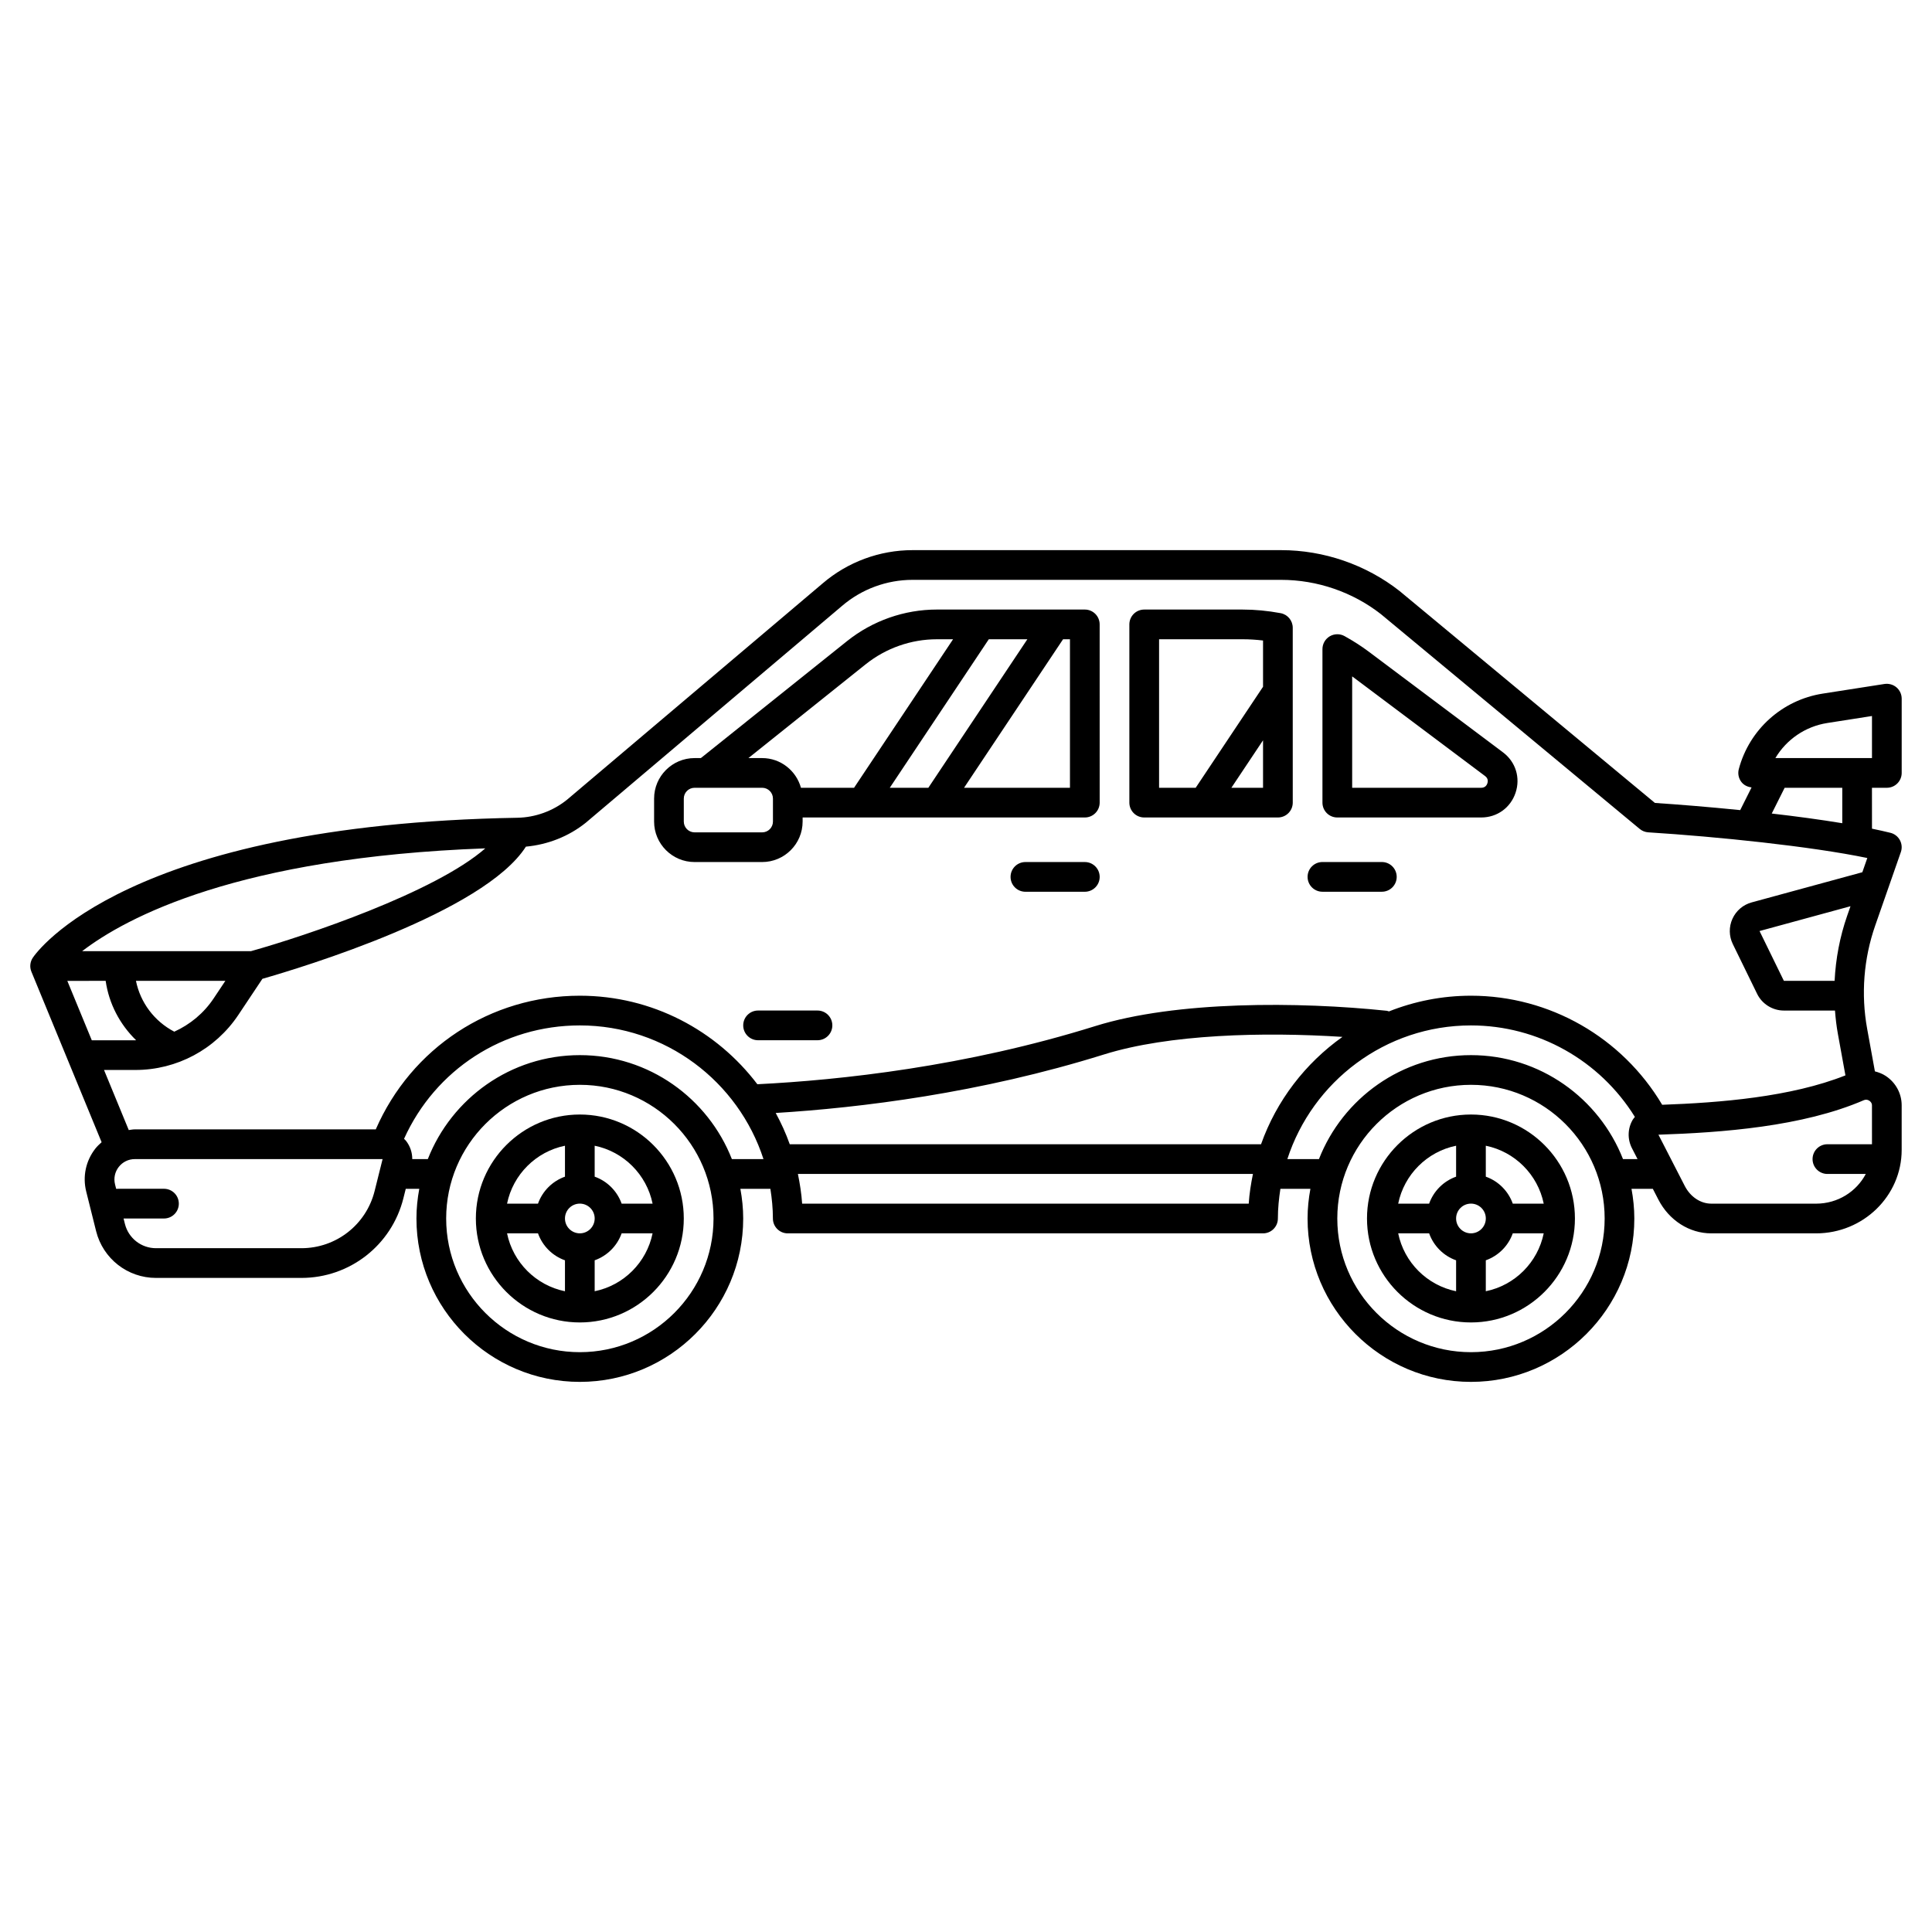 <?xml version="1.0" encoding="UTF-8"?>
<!-- Uploaded to: ICON Repo, www.svgrepo.com, Generator: ICON Repo Mixer Tools -->
<svg fill="#000000" width="800px" height="800px" version="1.1" viewBox="144 144 512 512" xmlns="http://www.w3.org/2000/svg">
 <g>
  <path d="m447.23 360.64h35.426c2.176 0 3.938-1.758 3.938-3.938l-0.004-46.344c0-1.898-1.359-3.527-3.223-3.867-3.422-0.637-6.809-0.953-10.062-0.953h-26.074c-2.176 0-3.938 1.758-3.938 3.938v47.23c0 2.176 1.762 3.934 3.938 3.934zm23.098-7.871 8.391-12.582v12.582zm-19.16-39.359h22.137c1.758 0 3.57 0.109 5.414 0.332v12.254l-17.852 26.773h-9.699z"/>
  <path d="m498.4 360.64h38.141c4.199 0 7.773-2.574 9.102-6.559 1.332-3.988 0.016-8.188-3.344-10.707l-35.625-26.719c-1.883-1.41-3.961-2.746-6.356-4.082-1.211-0.672-2.699-0.656-3.91 0.047-1.203 0.711-1.945 2.004-1.945 3.398v40.688c0 2.176 1.762 3.934 3.938 3.934zm3.938-37.391 35.238 26.426c0.863 0.645 0.742 1.48 0.594 1.918-0.145 0.438-0.547 1.176-1.629 1.176h-34.203z"/>
  <path d="m328.07 372.45h17.906c5.91 0 10.727-4.812 10.727-10.727v-1.082h74.785c2.176 0 3.938-1.758 3.938-3.938l-0.004-47.23c0-2.176-1.758-3.938-3.938-3.938h-39.207c-8.605 0-17.039 2.961-23.762 8.332l-38.781 31.031h-1.664c-5.914 0-10.727 4.812-10.727 10.73v6.098c0 5.91 4.812 10.723 10.727 10.723zm88.191-59.039-26.242 39.359h-10.219l26.242-39.359zm11.289 39.359h-28.07l26.242-39.359h1.828zm-54.113-32.746c5.328-4.262 12.02-6.613 18.84-6.613h4.297l-26.242 39.359h-14.07c-1.258-4.523-5.371-7.871-10.293-7.871h-3.633zm-48.223 35.605c0-1.574 1.277-2.859 2.859-2.859h17.906c1.574 0 2.859 1.277 2.859 2.859v6.098c0 1.574-1.277 2.859-2.859 2.859h-17.906c-1.582-0.008-2.859-1.285-2.859-2.863z"/>
  <path d="m431.49 372.45h-15.742c-2.176 0-3.938 1.758-3.938 3.938 0 2.176 1.758 3.938 3.938 3.938h15.742c2.176 0 3.938-1.758 3.938-3.938-0.004-2.176-1.762-3.938-3.938-3.938z"/>
  <path d="m494.46 380.32h15.742c2.176 0 3.938-1.758 3.938-3.938 0-2.176-1.758-3.938-3.938-3.938h-15.742c-2.176 0-3.938 1.758-3.938 3.938 0.004 2.176 1.762 3.938 3.938 3.938z"/>
  <path d="m644.03 352.77c2.176 0 3.938-1.758 3.938-3.938v-19.68c0-1.148-0.504-2.238-1.379-2.992-0.879-0.746-2.031-1.062-3.168-0.902l-16.395 2.559c-10.715 1.676-19.438 9.523-22.223 19.996-0.316 1.184-0.066 2.445 0.68 3.414 0.656 0.855 1.645 1.324 2.703 1.441l-3.012 6.019c-8.516-0.859-16.535-1.5-22.598-1.898l-67.699-56.188c-8.906-6.965-20.047-10.809-31.363-10.809h-97.672c-8.738 0-17.199 3.133-23.812 8.797l-67.781 57.359c-3.727 2.996-8.402 4.684-13.16 4.766-103.69 1.809-127.44 35.664-128.4 37.102-0.727 1.09-0.867 2.473-0.367 3.684l18.609 45.199c-0.586 0.527-1.168 1.062-1.664 1.695-2.535 3.242-3.414 7.394-2.414 11.387l2.621 10.492c1.824 7.293 8.352 12.387 15.863 12.387h38.539c12.809 0 23.922-8.68 27.027-21.105l0.629-2.512h3.582c-0.473 2.559-0.75 5.18-0.75 7.871 0 23.871 19.426 43.297 43.297 43.297 23.871 0 43.297-19.426 43.297-43.297 0-2.691-0.281-5.312-0.75-7.871h7.953c0.402 2.574 0.668 5.188 0.668 7.871 0 2.176 1.758 3.938 3.938 3.938h125.95c2.176 0 3.938-1.758 3.938-3.938 0-2.684 0.273-5.297 0.668-7.871h7.953c-0.477 2.559-0.754 5.18-0.754 7.871 0 23.871 19.426 43.297 43.297 43.297 23.871 0 43.297-19.426 43.297-43.297 0-2.691-0.281-5.312-0.75-7.871h5.652l1.469 2.852c2.848 5.527 8.223 8.957 14.023 8.957h27.773c12.508 0 22.684-9.926 22.684-22.129v-11.809c0-3.137-1.59-6.055-4.25-7.797-0.887-0.582-1.855-0.941-2.844-1.195l-2.055-11.293c-1.66-9.129-0.922-18.59 2.137-27.355l6.793-19.461c0.367-1.043 0.273-2.191-0.25-3.164-0.527-0.977-1.438-1.684-2.512-1.949-1.512-0.379-3.168-0.738-4.887-1.094l-0.008-10.836zm-15.789-17.164 11.852-1.855v11.148h-25.602c2.926-4.914 7.93-8.383 13.75-9.293zm-328.99 26.418 67.879-57.438c5.211-4.465 11.855-6.918 18.711-6.918h97.668c9.566 0 18.98 3.246 26.43 9.074l68.598 56.934c0.641 0.531 1.434 0.848 2.266 0.902 18.246 1.145 43.066 3.699 58.051 6.805l-1.316 3.769-29.32 7.992c-2.273 0.617-4.137 2.207-5.106 4.352-0.969 2.144-0.93 4.59 0.102 6.699l6.449 13.203c1.316 2.68 4.09 4.41 7.074 4.41h13.551c0.16 2.082 0.398 4.16 0.777 6.223l1.992 10.957c-14.477 5.75-33.266 7.242-48.562 7.793-10.621-17.871-29.84-28.906-50.672-28.906-7.676 0-15.008 1.488-21.742 4.164-0.184-0.047-0.344-0.148-0.539-0.168-23.297-2.445-55.836-2.652-77.293 4.055-34.352 10.734-67.527 14.309-89.543 15.41-10.789-14.23-27.848-23.461-47.043-23.461-23.727 0-44.676 13.84-54.082 35.426l-63.855-0.004c-0.547 0-1.07 0.117-1.605 0.18l-6.555-15.922h8.316c10.988 0 21.191-5.461 27.289-14.602l6.367-9.555c10.41-2.981 58.688-17.57 69.832-35.027 5.738-0.531 11.301-2.668 15.883-6.348zm334.27 24.656c-1.945 5.574-3.039 11.395-3.332 17.258h-13.441l-6.453-13.203 24.105-6.574zm-155.33 60.555h-124.9c-1.02-2.879-2.281-5.633-3.719-8.285 22.367-1.379 54.145-5.238 87.016-15.512 17.188-5.367 42.234-6.008 63.176-4.652-9.836 6.988-17.469 16.875-21.574 28.449zm-267.67-51.168h-44.75c11.707-8.973 41.422-24.852 106.84-27.242-13.359 11.684-47.527 23.152-62.086 27.242zm-20.332 21.34c-5.293-2.758-8.988-7.707-10.16-13.469h23.691l-3.098 4.648c-2.621 3.934-6.266 6.93-10.434 8.82zm-18.188-13.469c0.871 6.059 3.762 11.539 8.062 15.73-0.062 0.004-0.121 0.016-0.18 0.016h-11.559l-6.484-15.742zm71.273 55.707c-2.231 8.914-10.207 15.141-19.395 15.141h-38.539c-3.898 0-7.281-2.641-8.23-6.418l-0.363-1.453h10.707c2.176 0 3.938-1.758 3.938-3.938 0-2.176-1.758-3.938-3.938-3.938l-12.672 0.004-0.293-1.164c-0.406-1.625-0.047-3.312 0.984-4.633 1.031-1.32 2.578-2.074 4.254-2.074h65.664zm54.391 42.695c-19.535 0-35.426-15.891-35.426-35.426s15.891-35.426 35.426-35.426c19.535 0 35.426 15.891 35.426 35.426-0.004 19.535-15.895 35.426-35.426 35.426zm40.289-51.168c-6.316-16.102-21.977-27.551-40.289-27.551s-33.973 11.449-40.289 27.551h-4.121c0.004-1.738-0.559-3.441-1.66-4.844-0.152-0.195-0.352-0.352-0.52-0.527 8.281-18.34 26.262-30.055 46.59-30.055 22.719 0 42.004 14.895 48.664 35.426zm18.621 11.809c-0.176-2.684-0.598-5.297-1.121-7.871h120.59c-0.527 2.574-0.945 5.188-1.121 7.871zm177.25 39.359c-19.535 0-35.426-15.891-35.426-35.426s15.891-35.426 35.426-35.426c19.535 0 35.426 15.891 35.426 35.426-0.004 19.535-15.895 35.426-35.426 35.426zm40.289-51.168c-6.316-16.102-21.977-27.551-40.289-27.551s-33.973 11.449-40.289 27.551h-8.375c6.66-20.531 25.945-35.426 48.664-35.426 17.742 0 34.133 9.234 43.438 24.25-0.188 0.246-0.41 0.469-0.57 0.738-1.371 2.336-1.441 5.164-0.199 7.57l1.473 2.867zm51.172 11.809h-27.773c-2.848 0-5.539-1.797-7.031-4.691l-6.977-13.582c16.809-0.562 38.176-2.113 54.445-9.152 0.207-0.086 0.406-0.121 0.582-0.121 0.379 0 0.68 0.152 0.859 0.27 0.211 0.137 0.699 0.535 0.699 1.219l0.004 10.312h-11.809c-2.176 0-3.938 1.758-3.938 3.938 0 2.176 1.758 3.938 3.938 3.938h10.168c-2.441 4.644-7.394 7.871-13.168 7.871zm6.938-100.82c-5.856-0.965-12.273-1.828-18.691-2.566l3.414-6.82h15.277z"/>
  <path d="m297.66 439.36c-15.188 0-27.551 12.363-27.551 27.551s12.363 27.551 27.551 27.551 27.551-12.363 27.551-27.551-12.363-27.551-27.551-27.551zm19.281 23.617h-8.199c-1.188-3.332-3.812-5.961-7.148-7.148v-8.199c7.699 1.57 13.777 7.648 15.348 15.348zm-19.281 7.871c-2.172 0-3.938-1.762-3.938-3.938 0-2.172 1.762-3.938 3.938-3.938 2.172 0 3.938 1.762 3.938 3.938-0.004 2.172-1.766 3.938-3.938 3.938zm-3.938-23.219v8.199c-3.332 1.188-5.961 3.812-7.148 7.148h-8.199c1.57-7.699 7.648-13.777 15.348-15.348zm-15.348 23.219h8.199c1.188 3.332 3.812 5.961 7.148 7.148v8.199c-7.699-1.574-13.777-7.648-15.348-15.348zm23.219 15.344v-8.199c3.332-1.188 5.961-3.812 7.148-7.148h8.199c-1.57 7.703-7.648 13.777-15.348 15.348z"/>
  <path d="m533.82 439.36c-15.188 0-27.551 12.363-27.551 27.551s12.363 27.551 27.551 27.551 27.551-12.363 27.551-27.551-12.363-27.551-27.551-27.551zm19.281 23.617h-8.199c-1.188-3.332-3.812-5.961-7.148-7.148v-8.199c7.699 1.57 13.777 7.648 15.348 15.348zm-19.281 7.871c-2.172 0-3.938-1.762-3.938-3.938 0-2.172 1.762-3.938 3.938-3.938 2.172 0 3.938 1.762 3.938 3.938-0.004 2.172-1.766 3.938-3.938 3.938zm-3.938-23.219v8.199c-3.332 1.188-5.961 3.812-7.148 7.148h-8.199c1.57-7.699 7.648-13.777 15.348-15.348zm-15.348 23.219h8.199c1.188 3.332 3.812 5.961 7.148 7.148v8.199c-7.699-1.574-13.777-7.648-15.348-15.348zm23.219 15.344v-8.199c3.332-1.188 5.961-3.812 7.148-7.148h8.199c-1.57 7.703-7.648 13.777-15.348 15.348z"/>
  <path d="m360.64 411.8h-15.742c-2.176 0-3.938 1.758-3.938 3.938 0 2.176 1.758 3.938 3.938 3.938h15.742c2.176 0 3.938-1.758 3.938-3.938 0-2.176-1.758-3.938-3.938-3.938z"/>
 </g>
</svg>